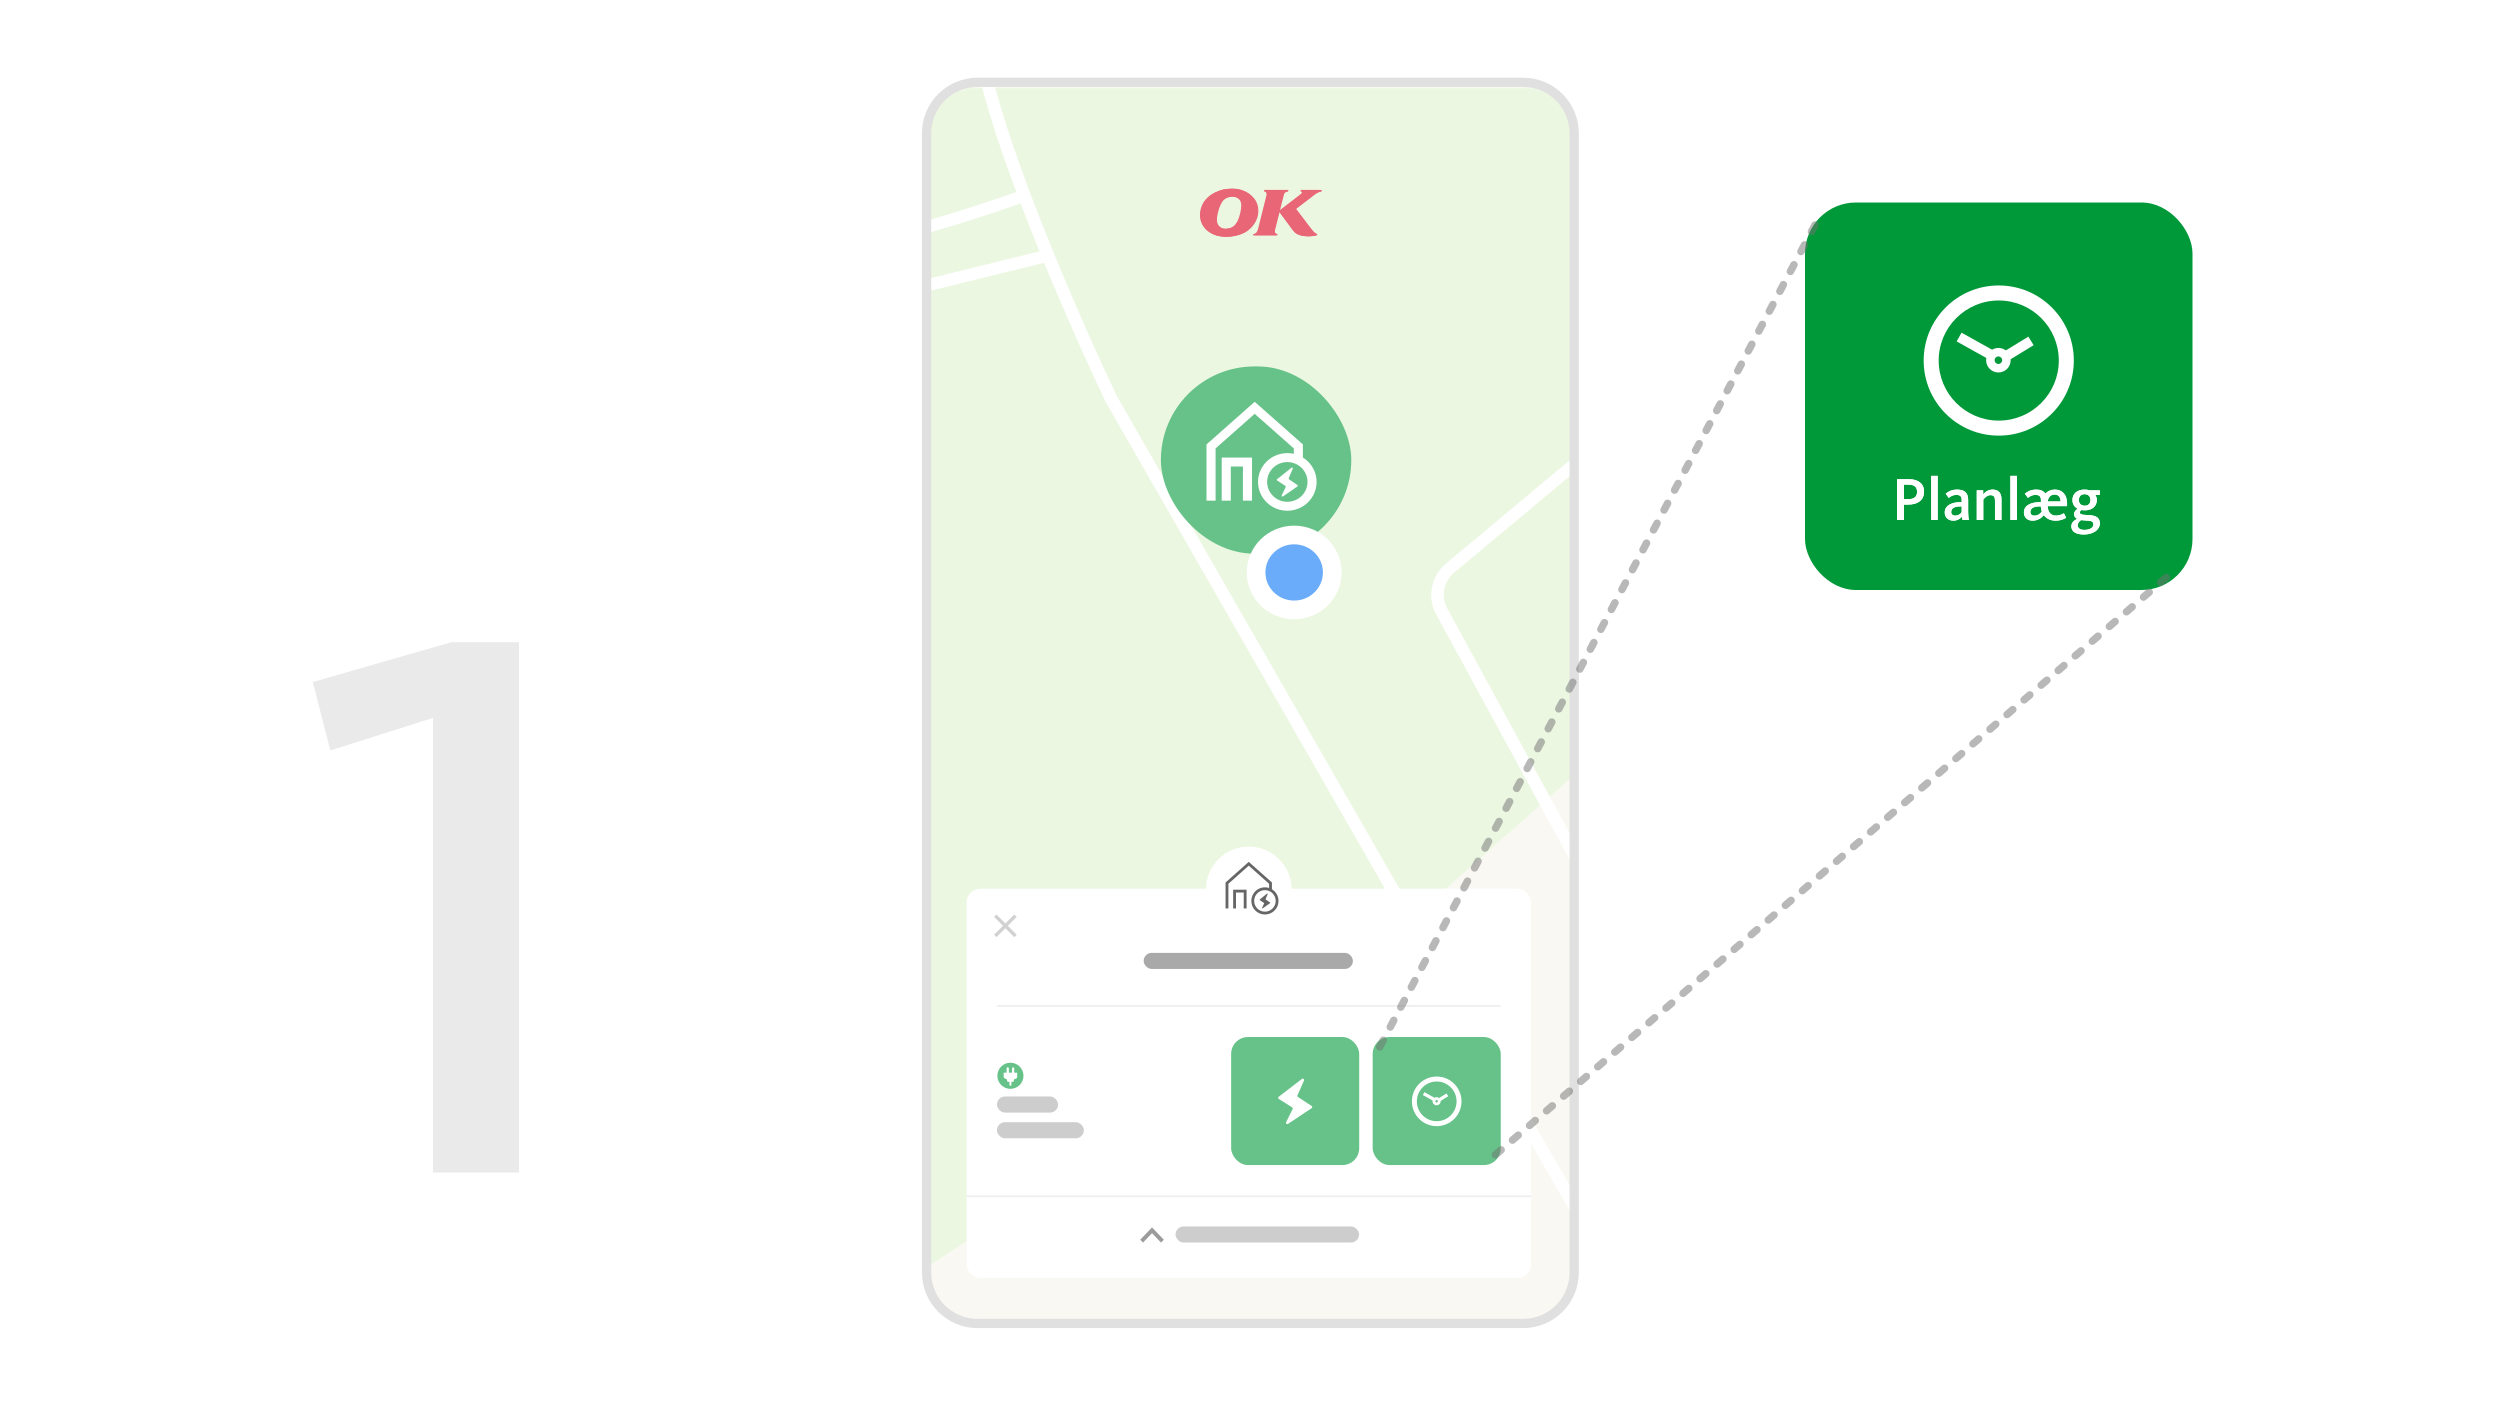 <svg width="1000" height="563" viewBox="0 0 1000 563" fill="none" xmlns="http://www.w3.org/2000/svg">
<rect width="1000" height="563" fill="white"/>
<path opacity="0.4" d="M173.208 469H207.605V256.886H180.533L125.116 272.81L132.122 300.2L173.208 287.142V469Z" fill="#CBCBCB"/>
<g opacity="0.6">
<mask id="mask0_621_78" style="mask-type:alpha" maskUnits="userSpaceOnUse" x="370" y="34" width="260" height="496">
<path d="M390.285 34.787C379.252 34.787 370.309 42.985 370.309 53.099V510.901C370.309 521.014 379.252 529.213 390.285 529.213H610.024C621.056 529.213 630 521.014 630 510.901V53.099C630 42.985 621.056 34.787 610.024 34.787H571.07H560.963H441.106H429.239H390.285Z" fill="#F2F2F2"/>
</mask>
<g mask="url(#mask0_621_78)">
<path d="M364.366 511.397L514.141 412.304L635.937 304.627L640.876 556.18H353.992L364.366 511.397Z" fill="#F7F4EB"/>
<path d="M349.915 29.648H647.676V294.199L514.141 412.304L359.429 514.518L349.915 294.199V29.648Z" fill="#C1E7A1" fill-opacity="0.5"/>
<path d="M211.824 -169.065C210.898 -170.043 209.319 -170.078 208.297 -169.144C207.276 -168.21 207.2 -166.66 208.126 -165.682L211.824 -169.065ZM391.705 16.881L394.182 16.514L391.705 16.881ZM444.494 159.592L442.227 160.676L442.265 160.756L442.31 160.834L444.494 159.592ZM409.745 78.233L412.089 77.333L409.745 78.233ZM334.837 292.05L336.813 293.497L337.234 292.951L337.316 292.278L334.837 292.05ZM117.716 968.309L115.219 968.343L117.716 968.309ZM132.834 956.105L132.307 958.512L132.834 956.105ZM648.083 375.74L645.873 376.936L648.083 375.74ZM580.114 227.163L581.704 229.011L580.114 227.163ZM576.606 244.394L578.816 243.198L576.606 244.394ZM365.728 115.385L366.277 117.759L365.728 115.385ZM354.8 127.538L352.32 127.31L354.8 127.538ZM208.126 -165.682L307.043 -61.295L310.741 -64.678L211.824 -169.065L208.126 -165.682ZM442.31 160.834L696.413 603.765L700.781 601.281L446.677 158.35L442.31 160.834ZM445.524 -167.634C433.71 -140.594 416.541 -98.312 404.21 -59.854L408.971 -58.494C421.232 -96.734 438.329 -138.848 450.106 -165.803L445.524 -167.634ZM404.21 -59.854C399.156 -44.091 394.901 -28.929 392.162 -15.699C389.436 -2.531 388.162 8.951 389.227 17.248L394.182 16.514C393.223 9.042 394.352 -1.785 397.055 -14.843C399.746 -27.84 403.945 -42.821 408.971 -58.494L404.21 -59.854ZM406.753 -61.621L309.055 -65.433L308.729 -60.539L406.427 -56.727L406.753 -61.621ZM389.227 17.248C391.216 32.742 398.547 55.643 407.4 79.133L412.089 77.333C403.235 53.839 396.093 31.401 394.182 16.514L389.227 17.248ZM306.417 -63.251L282.871 108.678L287.82 109.208L311.366 -62.721L306.417 -63.251ZM408.932 75.939C385.36 84.491 327.66 102.538 285.172 106.505L285.519 111.381C328.68 107.351 386.884 89.117 410.558 80.527L408.932 75.939ZM407.4 79.133C410.42 87.147 413.626 95.252 416.874 103.188L421.515 101.264C418.281 93.362 415.091 85.298 412.089 77.333L407.4 79.133ZM416.874 103.188C426.08 125.683 435.629 146.836 442.227 160.676L446.76 158.509C440.198 144.743 430.685 123.671 421.515 101.264L416.874 103.188ZM418.645 99.851L365.179 113.01L366.277 117.759L419.743 104.6L418.645 99.851ZM352.32 127.31L332.357 291.822L337.316 292.278L357.279 127.766L352.32 127.31ZM332.861 290.603L66.102 635.957L70.054 638.85L336.813 293.497L332.861 290.603ZM282.871 108.678L258.774 284.629L263.724 285.159L287.82 109.208L282.871 108.678ZM259.318 283.39L80.786 501.327L84.648 504.335L263.18 286.398L259.318 283.39ZM335.146 289.613L261.558 282.457L260.94 287.331L334.527 294.487L335.146 289.613ZM910.446 -51.771L578.524 225.316L581.704 229.011L913.626 -48.076L910.446 -51.771ZM574.397 245.59L645.873 376.936L650.292 374.544L578.816 243.198L574.397 245.59ZM655.094 384.5L736.707 410.473L738.358 405.811L656.745 379.838L655.094 384.5ZM118.454 1117.61L120.213 968.274L115.219 968.343L113.46 1117.68L118.454 1117.61ZM132.307 958.512L426.916 1013.47L427.969 1008.65L133.361 953.699L132.307 958.512ZM120.213 968.274C120.285 962.079 126.132 957.36 132.307 958.512L133.361 953.699C124.098 951.971 115.328 959.05 115.219 968.343L120.213 968.274ZM645.873 376.936C647.832 380.535 651.126 383.237 655.094 384.5L656.745 379.838C653.968 378.954 651.663 377.063 650.292 374.544L645.873 376.936ZM578.524 225.316C572.451 230.385 570.728 238.848 574.397 245.59L578.816 243.198C576.249 238.481 577.454 232.559 581.704 229.011L578.524 225.316ZM365.179 113.01C358.306 114.702 353.155 120.431 352.32 127.31L357.279 127.766C357.863 122.952 361.468 118.943 366.277 117.759L365.179 113.01Z" fill="white"/>
</g>
<path fill-rule="evenodd" clip-rule="evenodd" d="M501.331 93.638L501.204 94.134H510.608L510.745 93.627C510.608 93.617 510.47 93.597 510.354 93.556C510.228 93.517 510.112 93.455 510.007 93.385C509.934 93.334 509.881 93.273 509.839 93.223C509.786 93.162 509.744 93.091 509.722 93.02C509.691 92.949 509.67 92.879 509.67 92.797C509.638 92.523 509.659 92.25 509.722 91.978L511.567 84.636L516.966 91.926C517.101 92.108 517.239 92.281 517.387 92.453C517.534 92.626 517.683 92.787 517.839 92.94C517.998 93.091 518.157 93.223 518.335 93.344C518.494 93.466 518.684 93.576 518.874 93.679C519.2 93.841 519.548 93.982 519.907 94.103C520.255 94.215 520.614 94.296 520.991 94.356C521.487 94.438 521.983 94.488 522.479 94.508C523.828 94.579 525.156 94.438 526.486 94.123L526.611 93.638C526.495 93.608 526.39 93.556 526.284 93.506C526.19 93.455 526.084 93.405 525.98 93.334C525.842 93.243 525.717 93.141 525.588 93.04C525.463 92.929 525.346 92.817 525.23 92.696C525.009 92.464 524.81 92.231 524.608 91.997C524.397 91.755 524.208 91.511 524.018 91.269L518.157 83.563L525.769 77.711C525.98 77.559 526.19 77.417 526.412 77.295C526.632 77.164 526.853 77.053 527.096 76.941C527.286 76.859 527.487 76.779 527.698 76.718C527.898 76.658 528.109 76.617 528.329 76.588L528.467 75.989L520.308 75.968L520.18 76.556C520.244 76.547 520.286 76.547 520.35 76.547C520.445 76.567 520.55 76.617 520.633 76.697C520.666 76.729 520.697 76.779 520.73 76.829C520.782 76.962 520.77 77.103 520.687 77.224C520.633 77.306 520.571 77.386 520.497 77.458C520.434 77.529 520.36 77.6 520.275 77.659L511.641 84.283L513.232 77.994C513.245 77.873 513.285 77.762 513.328 77.659C513.37 77.549 513.422 77.447 513.497 77.347C513.56 77.244 513.643 77.153 513.739 77.073C513.824 76.991 513.928 76.921 514.035 76.859C514.17 76.779 514.32 76.718 514.456 76.688C514.604 76.647 514.762 76.627 514.91 76.617L515.067 75.979L505.705 75.968L505.558 76.526C505.759 76.526 505.959 76.588 506.127 76.708C506.201 76.749 506.253 76.8 506.317 76.87C506.402 76.971 506.464 77.082 506.518 77.194C506.57 77.315 506.601 77.447 506.611 77.579C506.623 77.832 506.601 78.085 506.528 78.329L503.217 91.573C503.175 91.744 503.113 91.906 503.059 92.067C502.944 92.372 502.807 92.685 502.596 92.949C502.49 93.07 502.375 93.182 502.258 93.284C502.121 93.394 501.973 93.476 501.826 93.537C501.667 93.597 501.51 93.627 501.331 93.638Z" fill="#DB001B"/>
<path fill-rule="evenodd" clip-rule="evenodd" d="M496.199 84.705C496.105 85.17 495.988 85.626 495.862 86.082C495.736 86.538 495.599 86.984 495.43 87.429C495.283 87.855 495.093 88.259 494.882 88.655C494.661 89.049 494.407 89.424 494.122 89.779C493.923 90.032 493.7 90.264 493.448 90.456C493.195 90.659 492.922 90.832 492.625 90.973C492.404 91.074 492.184 91.165 491.951 91.236C491.244 91.468 490.506 91.55 489.768 91.52C489.452 91.509 489.146 91.45 488.861 91.358C488.567 91.277 488.282 91.156 488.018 90.983C487.798 90.851 487.596 90.689 487.418 90.507C487.249 90.335 487.091 90.132 486.964 89.909C486.858 89.718 486.763 89.526 486.689 89.323C486.551 88.918 486.499 88.482 486.478 88.047C486.457 87.561 486.511 87.064 486.574 86.568C486.668 85.859 486.848 85.131 487.038 84.422C487.154 83.987 487.291 83.552 487.439 83.116C487.575 82.711 487.733 82.316 487.923 81.931C488.113 81.537 488.313 81.161 488.536 80.796C488.682 80.543 488.861 80.322 489.063 80.119C489.262 79.907 489.482 79.724 489.726 79.562C490.022 79.36 490.337 79.198 490.664 79.066C491.308 78.802 492.034 78.66 492.732 78.66C493.078 78.66 493.427 78.701 493.785 78.762C494.111 78.822 494.417 78.934 494.713 79.075C495.008 79.217 495.283 79.389 495.525 79.613C495.725 79.775 495.893 79.977 496.021 80.179C496.157 80.392 496.251 80.614 496.326 80.858C496.463 81.354 496.515 81.86 496.494 82.355C496.453 83.137 496.358 83.926 496.199 84.705ZM502.956 83.217C502.872 82.478 502.692 81.729 502.386 81.05C502.229 80.687 502.039 80.342 501.818 79.998C501.586 79.663 501.343 79.34 501.08 79.036C500.817 78.731 500.532 78.448 500.226 78.175C499.92 77.901 499.593 77.648 499.267 77.416C498.929 77.193 498.581 76.98 498.222 76.787C497.874 76.605 497.515 76.433 497.157 76.292C496.799 76.151 496.431 76.019 496.039 75.907C494.902 75.572 493.752 75.472 492.614 75.472C491.338 75.481 490.042 75.613 488.787 75.927C488.324 76.039 487.87 76.19 487.417 76.352C486.931 76.525 486.456 76.727 485.993 76.96C485.53 77.193 485.086 77.446 484.645 77.729C484.18 78.034 483.736 78.367 483.325 78.731C482.915 79.096 482.525 79.481 482.176 79.907C481.849 80.302 481.555 80.705 481.301 81.131C481.049 81.557 480.826 82.012 480.648 82.478C480.448 82.994 480.29 83.52 480.183 84.058C480.069 84.594 480.005 85.132 479.983 85.688C479.952 86.406 480.005 87.147 480.163 87.865C480.29 88.453 480.501 89.039 480.774 89.597C480.932 89.921 481.111 90.233 481.322 90.548C481.564 90.903 481.839 91.236 482.124 91.55C482.418 91.865 482.735 92.168 483.083 92.442C483.432 92.725 483.8 92.978 484.19 93.201C484.58 93.433 484.991 93.636 485.414 93.809C485.824 93.98 486.256 94.133 486.688 94.254C487.121 94.375 487.564 94.466 488.007 94.537C489.398 94.751 490.811 94.76 492.192 94.618C493.362 94.496 494.563 94.254 495.693 93.859C496.22 93.677 496.746 93.454 497.252 93.201C497.822 92.927 498.349 92.603 498.854 92.239C499.35 91.865 499.815 91.459 500.236 91.004C500.658 90.559 501.038 90.092 501.374 89.597C501.712 89.089 502.008 88.564 502.26 88.017C502.419 87.653 502.556 87.288 502.673 86.912C502.787 86.549 502.86 86.164 502.925 85.779C503.041 84.918 503.062 84.058 502.956 83.217Z" fill="#DB001B"/>
<g filter="url(#filter0_d_621_78)">
<g filter="url(#filter1_d_621_78)">
<rect x="464.352" y="146.571" width="76.169" height="74.913" rx="37.459" fill="#009939"/>
<path fill-rule="evenodd" clip-rule="evenodd" d="M501.875 160.721L521.154 177.765L521.154 183.763L517.515 183.763L517.515 179.361L501.875 165.534L486.236 179.361L486.236 200.259L482.597 200.259L482.597 177.765L501.875 160.721Z" fill="white"/>
<path fill-rule="evenodd" clip-rule="evenodd" d="M488.682 183.026L500.811 183.026L500.811 200.262L497.171 200.262L497.171 186.605L492.321 186.605L492.321 200.262L488.682 200.262L488.682 183.026Z" fill="white"/>
<path fill-rule="evenodd" clip-rule="evenodd" d="M514.926 184.828C510.466 184.828 506.851 188.384 506.851 192.771C506.851 197.157 510.466 200.713 514.926 200.713C519.386 200.713 523.002 197.157 523.002 192.771C523.002 188.384 519.386 184.828 514.926 184.828ZM503.211 192.771C503.211 186.407 508.456 181.249 514.926 181.249C521.396 181.249 526.641 186.407 526.641 192.771C526.641 199.134 521.396 204.293 514.926 204.293C508.456 204.293 503.211 199.134 503.211 192.771Z" fill="white"/>
<path d="M516.586 187.093L510.839 191.673C510.664 191.813 510.677 192.08 510.864 192.203L514.17 194.371C514.308 194.461 514.358 194.637 514.288 194.784L512.678 198.173C512.533 198.479 512.894 198.775 513.174 198.581L518.981 194.561C519.17 194.429 519.17 194.152 518.979 194.022L515.598 191.705C515.468 191.616 515.42 191.451 515.48 191.308L517.105 187.475C517.239 187.16 516.856 186.878 516.586 187.093Z" fill="white"/>
</g>
</g>
<path fill-rule="evenodd" clip-rule="evenodd" d="M501.639 93.638L501.513 94.134H510.917L511.054 93.627C510.917 93.617 510.779 93.597 510.663 93.556C510.537 93.517 510.421 93.455 510.316 93.385C510.242 93.334 510.19 93.273 510.148 93.223C510.095 93.162 510.052 93.091 510.031 93.02C510 92.949 509.979 92.879 509.979 92.797C509.946 92.523 509.968 92.25 510.031 91.978L511.876 84.636L517.275 91.926C517.41 92.108 517.548 92.281 517.695 92.453C517.842 92.626 517.991 92.787 518.148 92.94C518.307 93.091 518.466 93.223 518.644 93.344C518.803 93.466 518.993 93.576 519.183 93.679C519.508 93.841 519.857 93.982 520.215 94.103C520.564 94.215 520.922 94.296 521.3 94.356C521.796 94.438 522.292 94.488 522.788 94.508C524.136 94.579 525.465 94.438 526.794 94.123L526.92 93.638C526.804 93.608 526.699 93.556 526.593 93.506C526.498 93.455 526.393 93.405 526.289 93.334C526.151 93.243 526.025 93.141 525.897 93.04C525.772 92.929 525.655 92.817 525.539 92.696C525.318 92.464 525.118 92.231 524.917 91.997C524.706 91.755 524.517 91.511 524.326 91.269L518.466 83.563L526.077 77.711C526.289 77.559 526.498 77.417 526.721 77.295C526.941 77.164 527.162 77.053 527.404 76.941C527.594 76.859 527.796 76.779 528.007 76.718C528.207 76.658 528.418 76.617 528.638 76.588L528.776 75.989L520.617 75.968L520.489 76.556C520.552 76.547 520.595 76.547 520.659 76.547C520.754 76.567 520.859 76.617 520.942 76.697C520.975 76.729 521.006 76.779 521.038 76.829C521.09 76.962 521.079 77.103 520.996 77.224C520.942 77.306 520.88 77.386 520.806 77.458C520.742 77.529 520.669 77.6 520.583 77.659L511.949 84.283L513.541 77.994C513.553 77.873 513.594 77.762 513.637 77.659C513.679 77.549 513.731 77.447 513.805 77.347C513.869 77.244 513.952 77.153 514.048 77.073C514.132 76.991 514.237 76.921 514.344 76.859C514.479 76.779 514.628 76.718 514.764 76.688C514.913 76.647 515.07 76.627 515.219 76.617L515.376 75.979L506.014 75.968L505.866 76.526C506.068 76.526 506.267 76.588 506.435 76.708C506.51 76.749 506.562 76.8 506.625 76.87C506.71 76.971 506.773 77.082 506.827 77.194C506.879 77.315 506.91 77.447 506.92 77.579C506.931 77.832 506.91 78.085 506.837 78.329L503.526 91.573C503.483 91.744 503.421 91.906 503.367 92.067C503.252 92.372 503.115 92.685 502.904 92.949C502.799 93.07 502.683 93.182 502.567 93.284C502.43 93.394 502.282 93.476 502.135 93.537C501.976 93.597 501.819 93.627 501.639 93.638Z" fill="#DB001B"/>
<path fill-rule="evenodd" clip-rule="evenodd" d="M496.508 84.705C496.413 85.17 496.297 85.626 496.171 86.082C496.045 86.538 495.908 86.984 495.739 87.429C495.591 87.855 495.401 88.259 495.191 88.655C494.97 89.049 494.716 89.424 494.431 89.779C494.232 90.032 494.009 90.264 493.757 90.456C493.503 90.659 493.23 90.832 492.933 90.973C492.712 91.074 492.492 91.165 492.26 91.236C491.553 91.468 490.815 91.55 490.077 91.52C489.76 91.509 489.454 91.45 489.17 91.358C488.875 91.277 488.591 91.156 488.327 90.983C488.106 90.851 487.905 90.689 487.726 90.507C487.557 90.335 487.399 90.132 487.273 89.909C487.167 89.718 487.071 89.526 486.998 89.323C486.86 88.918 486.808 88.482 486.787 88.047C486.766 87.561 486.819 87.064 486.882 86.568C486.977 85.859 487.157 85.131 487.346 84.422C487.463 83.987 487.6 83.552 487.747 83.116C487.884 82.711 488.042 82.316 488.232 81.931C488.422 81.537 488.622 81.161 488.844 80.796C488.991 80.543 489.17 80.322 489.371 80.119C489.571 79.907 489.791 79.724 490.035 79.562C490.33 79.36 490.646 79.198 490.973 79.066C491.616 78.802 492.343 78.66 493.04 78.66C493.387 78.66 493.736 78.701 494.094 78.762C494.419 78.822 494.726 78.934 495.022 79.075C495.316 79.217 495.591 79.389 495.833 79.613C496.033 79.775 496.202 79.977 496.329 80.179C496.465 80.392 496.56 80.614 496.634 80.858C496.771 81.354 496.823 81.86 496.802 82.355C496.761 83.137 496.667 83.926 496.508 84.705ZM503.265 83.217C503.181 82.478 503.001 81.729 502.695 81.05C502.538 80.687 502.348 80.342 502.127 79.998C501.895 79.663 501.652 79.34 501.389 79.036C501.125 78.731 500.841 78.448 500.535 78.175C500.228 77.901 499.901 77.648 499.576 77.416C499.238 77.193 498.89 76.98 498.531 76.787C498.183 76.605 497.824 76.433 497.466 76.292C497.107 76.151 496.74 76.019 496.348 75.907C495.211 75.572 494.061 75.472 492.923 75.472C491.647 75.481 490.351 75.613 489.096 75.927C488.632 76.039 488.179 76.19 487.726 76.352C487.239 76.525 486.765 76.727 486.302 76.96C485.838 77.193 485.395 77.446 484.954 77.729C484.489 78.034 484.045 78.367 483.634 78.731C483.224 79.096 482.834 79.481 482.485 79.907C482.158 80.302 481.864 80.705 481.61 81.131C481.358 81.557 481.135 82.012 480.957 82.478C480.757 82.994 480.599 83.52 480.492 84.058C480.378 84.594 480.314 85.132 480.292 85.688C480.261 86.406 480.314 87.147 480.472 87.865C480.599 88.453 480.81 89.039 481.083 89.597C481.241 89.921 481.42 90.233 481.631 90.548C481.873 90.903 482.148 91.236 482.433 91.55C482.727 91.865 483.044 92.168 483.392 92.442C483.741 92.725 484.109 92.978 484.499 93.201C484.889 93.433 485.3 93.636 485.723 93.809C486.133 93.98 486.565 94.133 486.997 94.254C487.43 94.375 487.873 94.466 488.316 94.537C489.707 94.751 491.12 94.76 492.501 94.618C493.671 94.496 494.872 94.254 496.002 93.859C496.528 93.677 497.055 93.454 497.561 93.201C498.131 92.927 498.658 92.603 499.163 92.239C499.659 91.865 500.124 91.459 500.545 91.004C500.966 90.559 501.346 90.092 501.683 89.597C502.021 89.089 502.317 88.564 502.569 88.017C502.728 87.653 502.865 87.288 502.982 86.912C503.096 86.549 503.169 86.164 503.234 85.779C503.349 84.918 503.371 84.058 503.265 83.217Z" fill="#DB001B"/>
<g filter="url(#filter2_d_621_78)">
<ellipse cx="517.671" cy="228.975" rx="15.234" ry="14.983" fill="#0775F6"/>
<ellipse cx="517.671" cy="228.975" rx="15.234" ry="14.983" stroke="white" stroke-width="7.466"/>
</g>
<g filter="url(#filter3_d_621_78)">
<rect x="386.65" y="355.502" width="225.777" height="155.685" rx="5.392" fill="white"/>
</g>
<path d="M398.107 374.373L406.194 366.285M406.194 374.373L398.107 366.285" stroke="#B2B2B2" stroke-width="1.348"/>
<path d="M520.535 426.041L511.527 433.342C511.252 433.564 511.272 433.989 511.566 434.185L516.749 437.642C516.965 437.785 517.043 438.065 516.933 438.3L514.41 443.701C514.183 444.188 514.748 444.661 515.187 444.352L524.289 437.943C524.587 437.734 524.586 437.292 524.287 437.084L518.986 433.391C518.784 433.25 518.707 432.987 518.802 432.759L521.35 426.65C521.559 426.147 520.958 425.698 520.535 426.041Z" fill="white"/>
<g clip-path="url(#clip0_621_78)">
<path d="M404.173 435.535C407.057 435.535 409.396 433.196 409.396 430.312C409.396 427.427 407.057 425.089 404.173 425.089C401.288 425.089 398.949 427.427 398.949 430.312C398.949 433.196 401.288 435.535 404.173 435.535Z" fill="#009939"/>
<path fill-rule="evenodd" clip-rule="evenodd" d="M403.229 432.733C403.006 432.733 402.825 432.552 402.825 432.328V431.828L401.477 431.093V429.056H402.645V427.376C402.645 427.128 402.846 426.927 403.094 426.927C403.342 426.927 403.544 427.128 403.544 427.376V429.056H404.802V427.376C404.802 427.128 405.003 426.927 405.251 426.927C405.499 426.927 405.7 427.128 405.7 427.376V429.056H406.868V431.152L405.521 431.836V432.328C405.521 432.552 405.34 432.733 405.116 432.733H404.558V434.236H403.788V432.733H403.229Z" fill="white"/>
</g>
<rect opacity="0.5" x="398.781" y="438.595" width="24.464" height="6.438" rx="3.219" fill="#595959"/>
<rect opacity="0.5" x="398.781" y="448.882" width="34.764" height="6.438" rx="3.219" fill="#595959"/>
<path fill-rule="evenodd" clip-rule="evenodd" d="M456.086 495.879L460.803 490.968L460.803 490.97L460.804 490.968L465.521 495.879L464.412 497.034L460.803 493.278L457.195 497.034L456.086 495.879Z" fill="#595959"/>
<rect opacity="0.5" x="470.221" y="490.586" width="73.391" height="6.438" rx="3.219" fill="#595959"/>
<g filter="url(#filter4_d_621_78)">
<circle cx="499.496" cy="355.797" r="17.144" fill="white"/>
</g>
<path d="M490.79 363.398V353.251L499.499 345.501L508.208 353.251V355.967" stroke="black" stroke-width="1.137"/>
<path d="M493.826 363.397V356.446H498.06V363.397" stroke="black" stroke-width="1.137"/>
<path d="M505.969 365.235C508.66 365.235 510.841 363.053 510.841 360.362C510.841 357.67 508.66 355.488 505.969 355.488C503.278 355.488 501.096 357.67 501.096 360.362C501.096 363.053 503.278 365.235 505.969 365.235Z" stroke="black" stroke-width="1.137"/>
<path d="M506.809 357.439L503.906 359.792C503.817 359.864 503.824 360.001 503.918 360.064L505.589 361.178C505.658 361.224 505.683 361.314 505.648 361.39L504.835 363.13C504.762 363.287 504.944 363.44 505.085 363.34L508.018 361.275C508.114 361.207 508.114 361.065 508.018 360.998L506.31 359.808C506.244 359.763 506.22 359.678 506.25 359.604L507.071 357.636C507.139 357.474 506.945 357.329 506.809 357.439Z" fill="black"/>
<line x1="398.781" y1="402.342" x2="600.295" y2="402.342" stroke="#E2E2E2" stroke-width="0.674"/>
<line x1="386.65" y1="478.5" x2="612.427" y2="478.5" stroke="#E2E2E2" stroke-width="0.674"/>
<g filter="url(#filter5_d_621_78)">
<rect x="492.462" y="414.811" width="51.221" height="51.221" rx="6.74" fill="#009939"/>
</g>
<path d="M520.778 431.561L511.449 438.731C511.165 438.95 511.185 439.367 511.49 439.56L516.857 442.954C517.081 443.095 517.162 443.37 517.048 443.6L514.435 448.904C514.2 449.382 514.785 449.847 515.24 449.543L524.666 443.25C524.974 443.044 524.973 442.611 524.663 442.406L519.174 438.78C518.964 438.641 518.885 438.383 518.983 438.159L521.621 432.16C521.839 431.666 521.216 431.225 520.778 431.561Z" fill="white"/>
<rect opacity="0.6" x="457.466" y="381.143" width="83.692" height="6.438" rx="3.219" fill="#101010"/>
<g filter="url(#filter6_d_621_78)">
<rect x="549.074" y="414.811" width="51.221" height="51.221" rx="6.74" fill="#009939"/>
</g>
<path fill-rule="evenodd" clip-rule="evenodd" d="M573.525 440.469L569.12 438.011L569.765 436.855L574.17 439.313L573.525 440.469Z" fill="white"/>
<path fill-rule="evenodd" clip-rule="evenodd" d="M575.266 439.419L578.605 437.378L579.295 438.508L575.956 440.548L575.266 439.419Z" fill="white"/>
<path fill-rule="evenodd" clip-rule="evenodd" d="M574.683 448.48C579.068 448.48 582.623 444.925 582.623 440.541C582.623 436.156 579.068 432.601 574.683 432.601C570.299 432.601 566.744 436.156 566.744 440.541C566.744 444.925 570.299 448.48 574.683 448.48ZM574.683 450.465C580.165 450.465 584.608 446.022 584.608 440.541C584.608 435.059 580.165 430.616 574.683 430.616C569.202 430.616 564.759 435.059 564.759 440.541C564.759 446.022 569.202 450.465 574.683 450.465Z" fill="white"/>
<path fill-rule="evenodd" clip-rule="evenodd" d="M574.637 440.992C574.912 440.992 575.135 440.769 575.135 440.494C575.135 440.219 574.912 439.996 574.637 439.996C574.362 439.996 574.139 440.219 574.139 440.494C574.139 440.769 574.362 440.992 574.637 440.992ZM574.637 442.117C575.533 442.117 576.26 441.391 576.26 440.494C576.26 439.598 575.533 438.871 574.637 438.871C573.741 438.871 573.014 439.598 573.014 440.494C573.014 441.391 573.741 442.117 574.637 442.117Z" fill="white"/>
<path d="M391.034 32.932C379.766 32.932 370.632 42.067 370.632 53.335V508.982C370.632 520.251 379.766 529.385 391.034 529.385H609.269C620.537 529.385 629.672 520.251 629.672 508.982V53.335C629.672 42.067 620.537 32.932 609.269 32.932H391.034Z" stroke="#CBCBCB" stroke-width="3.71"/>
</g>
<g filter="url(#filter7_d_621_78)">
<rect x="722" y="81" width="155" height="155" rx="20.395" fill="#009939"/>
<path d="M758.825 207.974H761.59V201.831H763.279C767.219 201.831 769.618 200.02 769.618 196.618C769.618 193.289 767.023 191.674 763.597 191.674H758.825V207.974ZM761.59 199.653V193.852H763.377C765.849 193.852 766.828 194.929 766.828 196.691C766.828 198.649 765.775 199.653 763.303 199.653H761.59ZM772.489 207.974H775.083V190.353H772.489V207.974ZM781.367 208.267C782.885 208.267 784.109 207.509 784.794 206.628C784.818 206.995 784.916 207.655 784.99 207.974H787.559C787.412 207.313 787.266 206.236 787.266 204.841V200.02C787.266 197.083 785.748 195.835 782.811 195.835C780.829 195.835 779.336 196.544 778.284 197.499L779.507 199.163C780.364 198.429 781.343 197.964 782.542 197.964C784.06 197.964 784.671 198.576 784.671 199.995V200.852H784.206C781.196 200.852 777.892 201.904 777.892 204.988C777.892 207.044 779.385 208.267 781.367 208.267ZM782.053 206.26C781.319 206.26 780.486 205.869 780.486 204.841C780.486 203.177 782.028 202.565 784.206 202.565H784.671V204.939C784.06 205.698 783.203 206.26 782.053 206.26ZM790.698 207.974H793.317V199.848C793.953 198.967 795.006 198.062 796.18 198.062C797.526 198.062 797.991 198.82 797.991 200.142V207.974H800.586V199.604C800.586 197.499 799.607 195.835 797.061 195.835C795.495 195.835 794.222 196.569 793.268 197.719V196.128H790.698V207.974ZM804.157 207.974H806.751V190.353H804.157V207.974ZM813.035 208.267C815.091 208.267 816.584 207.19 817.538 206.065C818.542 207.411 820.132 208.267 822.213 208.267C824.513 208.267 825.761 207.509 826.471 207.093L825.566 205.306C825.003 205.6 824.024 206.236 822.384 206.236C820.108 206.236 819.153 204.547 819.056 202.443H826.789C826.814 202.1 826.838 201.806 826.838 201.488C826.838 198.013 825.076 195.835 821.895 195.835C820.402 195.835 819.08 196.447 818.101 197.45C817.44 196.349 816.217 195.835 814.479 195.835C812.032 195.835 810.612 196.912 809.951 197.499L811.175 199.163C811.616 198.82 812.619 197.964 814.21 197.964C815.874 197.964 816.363 198.747 816.363 199.995V200.852H815.874C812.864 200.852 809.56 201.904 809.56 204.988C809.56 207.044 811.053 208.267 813.035 208.267ZM813.72 206.26C812.986 206.26 812.154 205.869 812.154 204.841C812.154 203.177 813.696 202.565 815.874 202.565H816.315C816.363 203.25 816.486 203.911 816.731 204.572C816.143 205.453 815.164 206.26 813.72 206.26ZM819.056 200.583C819.349 198.918 820.23 197.817 821.846 197.817C823.559 197.817 824.22 199.09 824.244 200.583H819.056ZM833.524 213.798C837.244 213.798 839.936 211.963 839.936 209.369C839.936 206.016 836.632 206.089 834.111 205.967C832.692 205.893 831.958 205.673 831.958 204.963C831.958 204.596 832.227 204.229 832.618 204.009C833.059 204.082 833.451 204.131 833.916 204.131C836.926 204.131 838.737 202.418 838.737 199.995C838.737 199.212 838.517 198.576 838.076 197.939H839.912V196.128H835.8C835.213 195.933 834.552 195.835 833.818 195.835C830.783 195.835 828.972 197.572 828.972 199.995C828.972 201.684 829.804 202.81 831.052 203.495V203.544C830.318 203.96 829.633 204.67 829.633 205.649C829.633 206.579 830.147 207.166 830.807 207.533V207.582C829.633 208.12 828.531 209.075 828.531 210.519C828.531 212.697 830.44 213.798 833.524 213.798ZM833.793 211.963C831.958 211.963 831.077 211.204 831.077 210.152C831.077 209.32 831.615 208.537 832.423 208.047C833.034 208.12 833.671 208.169 834.356 208.218C835.922 208.292 837.366 208.267 837.366 209.785C837.366 211.033 835.922 211.963 833.793 211.963ZM833.867 202.296C832.472 202.296 831.542 201.39 831.542 199.995C831.542 198.576 832.423 197.67 833.842 197.67C835.262 197.67 836.192 198.576 836.192 199.995C836.192 201.39 835.311 202.296 833.867 202.296Z" fill="white"/>
<path d="M758.825 207.974H761.59V201.831H763.279C767.219 201.831 769.618 200.02 769.618 196.618C769.618 193.289 767.023 191.674 763.597 191.674H758.825V207.974ZM761.59 199.653V193.852H763.377C765.849 193.852 766.828 194.929 766.828 196.691C766.828 198.649 765.775 199.653 763.303 199.653H761.59ZM772.489 207.974H775.083V190.353H772.489V207.974ZM781.367 208.267C782.885 208.267 784.109 207.509 784.794 206.628C784.818 206.995 784.916 207.655 784.99 207.974H787.559C787.412 207.313 787.266 206.236 787.266 204.841V200.02C787.266 197.083 785.748 195.835 782.811 195.835C780.829 195.835 779.336 196.544 778.284 197.499L779.507 199.163C780.364 198.429 781.343 197.964 782.542 197.964C784.06 197.964 784.671 198.576 784.671 199.995V200.852H784.206C781.196 200.852 777.892 201.904 777.892 204.988C777.892 207.044 779.385 208.267 781.367 208.267ZM782.053 206.26C781.319 206.26 780.486 205.869 780.486 204.841C780.486 203.177 782.028 202.565 784.206 202.565H784.671V204.939C784.06 205.698 783.203 206.26 782.053 206.26ZM790.698 207.974H793.317V199.848C793.953 198.967 795.006 198.062 796.18 198.062C797.526 198.062 797.991 198.82 797.991 200.142V207.974H800.586V199.604C800.586 197.499 799.607 195.835 797.061 195.835C795.495 195.835 794.222 196.569 793.268 197.719V196.128H790.698V207.974ZM804.157 207.974H806.751V190.353H804.157V207.974ZM813.035 208.267C815.091 208.267 816.584 207.19 817.538 206.065C818.542 207.411 820.132 208.267 822.213 208.267C824.513 208.267 825.761 207.509 826.471 207.093L825.566 205.306C825.003 205.6 824.024 206.236 822.384 206.236C820.108 206.236 819.153 204.547 819.056 202.443H826.789C826.814 202.1 826.838 201.806 826.838 201.488C826.838 198.013 825.076 195.835 821.895 195.835C820.402 195.835 819.08 196.447 818.101 197.45C817.44 196.349 816.217 195.835 814.479 195.835C812.032 195.835 810.612 196.912 809.951 197.499L811.175 199.163C811.616 198.82 812.619 197.964 814.21 197.964C815.874 197.964 816.363 198.747 816.363 199.995V200.852H815.874C812.864 200.852 809.56 201.904 809.56 204.988C809.56 207.044 811.053 208.267 813.035 208.267ZM813.72 206.26C812.986 206.26 812.154 205.869 812.154 204.841C812.154 203.177 813.696 202.565 815.874 202.565H816.315C816.363 203.25 816.486 203.911 816.731 204.572C816.143 205.453 815.164 206.26 813.72 206.26ZM819.056 200.583C819.349 198.918 820.23 197.817 821.846 197.817C823.559 197.817 824.22 199.09 824.244 200.583H819.056ZM833.524 213.798C837.244 213.798 839.936 211.963 839.936 209.369C839.936 206.016 836.632 206.089 834.111 205.967C832.692 205.893 831.958 205.673 831.958 204.963C831.958 204.596 832.227 204.229 832.618 204.009C833.059 204.082 833.451 204.131 833.916 204.131C836.926 204.131 838.737 202.418 838.737 199.995C838.737 199.212 838.517 198.576 838.076 197.939H839.912V196.128H835.8C835.213 195.933 834.552 195.835 833.818 195.835C830.783 195.835 828.972 197.572 828.972 199.995C828.972 201.684 829.804 202.81 831.052 203.495V203.544C830.318 203.96 829.633 204.67 829.633 205.649C829.633 206.579 830.147 207.166 830.807 207.533V207.582C829.633 208.12 828.531 209.075 828.531 210.519C828.531 212.697 830.44 213.798 833.524 213.798ZM833.793 211.963C831.958 211.963 831.077 211.204 831.077 210.152C831.077 209.32 831.615 208.537 832.423 208.047C833.034 208.12 833.671 208.169 834.356 208.218C835.922 208.292 837.366 208.267 837.366 209.785C837.366 211.033 835.922 211.963 833.793 211.963ZM833.867 202.296C832.472 202.296 831.542 201.39 831.542 199.995C831.542 198.576 832.423 197.67 833.842 197.67C835.262 197.67 836.192 198.576 836.192 199.995C836.192 201.39 835.311 202.296 833.867 202.296Z" fill="white"/>
</g>
<path fill-rule="evenodd" clip-rule="evenodd" d="M795.991 144.003L782.659 136.565L784.611 133.068L797.942 140.506L795.991 144.003Z" fill="white"/>
<path fill-rule="evenodd" clip-rule="evenodd" d="M801.258 140.825L811.363 134.651L813.451 138.068L803.347 144.242L801.258 140.825Z" fill="white"/>
<path fill-rule="evenodd" clip-rule="evenodd" d="M799.496 168.245C812.765 168.245 823.521 157.488 823.521 144.22C823.521 130.951 812.765 120.195 799.496 120.195C786.227 120.195 775.471 130.951 775.471 144.22C775.471 157.488 786.227 168.245 799.496 168.245ZM799.496 174.252C816.082 174.252 829.528 160.806 829.528 144.22C829.528 127.634 816.082 114.188 799.496 114.188C782.91 114.188 769.464 127.634 769.464 144.22C769.464 160.806 782.91 174.252 799.496 174.252Z" fill="white"/>
<path fill-rule="evenodd" clip-rule="evenodd" d="M799.356 145.587C800.188 145.587 800.863 144.912 800.863 144.079C800.863 143.246 800.188 142.571 799.356 142.571C798.523 142.571 797.848 143.246 797.848 144.079C797.848 144.912 798.523 145.587 799.356 145.587ZM799.356 148.991C802.068 148.991 804.267 146.792 804.267 144.079C804.267 141.366 802.068 139.167 799.356 139.167C796.643 139.167 794.444 141.366 794.444 144.079C794.444 146.792 796.643 148.991 799.356 148.991Z" fill="white"/>
<path opacity="0.5" d="M726 90L551.5 419.5" stroke="#727272" stroke-width="3" stroke-linecap="round" stroke-dasharray="3 6"/>
<path opacity="0.5" d="M866.5 231L597.5 462.5" stroke="#727272" stroke-width="3" stroke-linecap="round" stroke-dasharray="3 6"/>
<defs>
<filter id="filter0_d_621_78" x="446.843" y="129.187" width="111.187" height="109.68" filterUnits="userSpaceOnUse" color-interpolation-filters="sRGB">
<feFlood flood-opacity="0" result="BackgroundImageFix"/>
<feColorMatrix in="SourceAlpha" type="matrix" values="0 0 0 0 0 0 0 0 0 0 0 0 0 0 0 0 0 0 127 0" result="hardAlpha"/>
<feOffset/>
<feGaussianBlur stdDeviation="4.946"/>
<feColorMatrix type="matrix" values="0 0 0 0 0 0 0 0 0 0 0 0 0 0 0 0 0 0 0.2 0"/>
<feBlend mode="normal" in2="BackgroundImageFix" result="effect1_dropShadow_621_78"/>
<feBlend mode="normal" in="SourceGraphic" in2="effect1_dropShadow_621_78" result="shape"/>
</filter>
<filter id="filter1_d_621_78" x="449.27" y="131.614" width="106.334" height="104.827" filterUnits="userSpaceOnUse" color-interpolation-filters="sRGB">
<feFlood flood-opacity="0" result="BackgroundImageFix"/>
<feColorMatrix in="SourceAlpha" type="matrix" values="0 0 0 0 0 0 0 0 0 0 0 0 0 0 0 0 0 0 127 0" result="hardAlpha"/>
<feOffset/>
<feGaussianBlur stdDeviation="3.733"/>
<feComposite in2="hardAlpha" operator="out"/>
<feColorMatrix type="matrix" values="0 0 0 0 0 0 0 0 0 0 0 0 0 0 0 0 0 0 0.2 0"/>
<feBlend mode="normal" in2="BackgroundImageFix" result="effect1_dropShadow_621_78"/>
<feBlend mode="normal" in="SourceGraphic" in2="effect1_dropShadow_621_78" result="shape"/>
</filter>
<filter id="filter2_d_621_78" x="491.238" y="202.794" width="52.865" height="52.363" filterUnits="userSpaceOnUse" color-interpolation-filters="sRGB">
<feFlood flood-opacity="0" result="BackgroundImageFix"/>
<feColorMatrix in="SourceAlpha" type="matrix" values="0 0 0 0 0 0 0 0 0 0 0 0 0 0 0 0 0 0 127 0" result="hardAlpha"/>
<feOffset/>
<feGaussianBlur stdDeviation="3.733"/>
<feComposite in2="hardAlpha" operator="out"/>
<feColorMatrix type="matrix" values="0 0 0 0 0 0 0 0 0 0 0 0 0 0 0 0 0 0 0.2 0"/>
<feBlend mode="normal" in2="BackgroundImageFix" result="effect1_dropShadow_621_78"/>
<feBlend mode="normal" in="SourceGraphic" in2="effect1_dropShadow_621_78" result="shape"/>
</filter>
<filter id="filter3_d_621_78" x="378.562" y="347.415" width="241.952" height="171.86" filterUnits="userSpaceOnUse" color-interpolation-filters="sRGB">
<feFlood flood-opacity="0" result="BackgroundImageFix"/>
<feColorMatrix in="SourceAlpha" type="matrix" values="0 0 0 0 0 0 0 0 0 0 0 0 0 0 0 0 0 0 127 0" result="hardAlpha"/>
<feOffset/>
<feGaussianBlur stdDeviation="4.044"/>
<feComposite in2="hardAlpha" operator="out"/>
<feColorMatrix type="matrix" values="0 0 0 0 0 0 0 0 0 0 0 0 0 0 0 0 0 0 0.2 0"/>
<feBlend mode="normal" in2="BackgroundImageFix" result="effect1_dropShadow_621_78"/>
<feBlend mode="normal" in="SourceGraphic" in2="effect1_dropShadow_621_78" result="shape"/>
</filter>
<filter id="filter4_d_621_78" x="468.873" y="325.174" width="61.246" height="61.246" filterUnits="userSpaceOnUse" color-interpolation-filters="sRGB">
<feFlood flood-opacity="0" result="BackgroundImageFix"/>
<feColorMatrix in="SourceAlpha" type="matrix" values="0 0 0 0 0 0 0 0 0 0 0 0 0 0 0 0 0 0 127 0" result="hardAlpha"/>
<feOffset/>
<feGaussianBlur stdDeviation="6.74"/>
<feComposite in2="hardAlpha" operator="out"/>
<feColorMatrix type="matrix" values="0 0 0 0 0 0 0 0 0 0 0 0 0 0 0 0 0 0 0.1 0"/>
<feBlend mode="normal" in2="BackgroundImageFix" result="effect1_dropShadow_621_78"/>
<feBlend mode="normal" in="SourceGraphic" in2="effect1_dropShadow_621_78" result="shape"/>
</filter>
<filter id="filter5_d_621_78" x="484.374" y="406.723" width="67.396" height="67.396" filterUnits="userSpaceOnUse" color-interpolation-filters="sRGB">
<feFlood flood-opacity="0" result="BackgroundImageFix"/>
<feColorMatrix in="SourceAlpha" type="matrix" values="0 0 0 0 0 0 0 0 0 0 0 0 0 0 0 0 0 0 127 0" result="hardAlpha"/>
<feOffset/>
<feGaussianBlur stdDeviation="4.044"/>
<feComposite in2="hardAlpha" operator="out"/>
<feColorMatrix type="matrix" values="0 0 0 0 0 0 0 0 0 0 0 0 0 0 0 0 0 0 0.2 0"/>
<feBlend mode="normal" in2="BackgroundImageFix" result="effect1_dropShadow_621_78"/>
<feBlend mode="normal" in="SourceGraphic" in2="effect1_dropShadow_621_78" result="shape"/>
</filter>
<filter id="filter6_d_621_78" x="540.987" y="406.723" width="67.396" height="67.396" filterUnits="userSpaceOnUse" color-interpolation-filters="sRGB">
<feFlood flood-opacity="0" result="BackgroundImageFix"/>
<feColorMatrix in="SourceAlpha" type="matrix" values="0 0 0 0 0 0 0 0 0 0 0 0 0 0 0 0 0 0 127 0" result="hardAlpha"/>
<feOffset/>
<feGaussianBlur stdDeviation="4.044"/>
<feComposite in2="hardAlpha" operator="out"/>
<feColorMatrix type="matrix" values="0 0 0 0 0 0 0 0 0 0 0 0 0 0 0 0 0 0 0.2 0"/>
<feBlend mode="normal" in2="BackgroundImageFix" result="effect1_dropShadow_621_78"/>
<feBlend mode="normal" in="SourceGraphic" in2="effect1_dropShadow_621_78" result="shape"/>
</filter>
<filter id="filter7_d_621_78" x="697.526" y="56.526" width="203.947" height="203.947" filterUnits="userSpaceOnUse" color-interpolation-filters="sRGB">
<feFlood flood-opacity="0" result="BackgroundImageFix"/>
<feColorMatrix in="SourceAlpha" type="matrix" values="0 0 0 0 0 0 0 0 0 0 0 0 0 0 0 0 0 0 127 0" result="hardAlpha"/>
<feOffset/>
<feGaussianBlur stdDeviation="12.237"/>
<feComposite in2="hardAlpha" operator="out"/>
<feColorMatrix type="matrix" values="0 0 0 0 0 0 0 0 0 0 0 0 0 0 0 0 0 0 0.2 0"/>
<feBlend mode="normal" in2="BackgroundImageFix" result="effect1_dropShadow_621_78"/>
<feBlend mode="normal" in="SourceGraphic" in2="effect1_dropShadow_621_78" result="shape"/>
</filter>
<clipPath id="clip0_621_78">
<rect width="10.783" height="10.783" fill="white" transform="translate(398.781 424.92)"/>
</clipPath>
</defs>
</svg>
